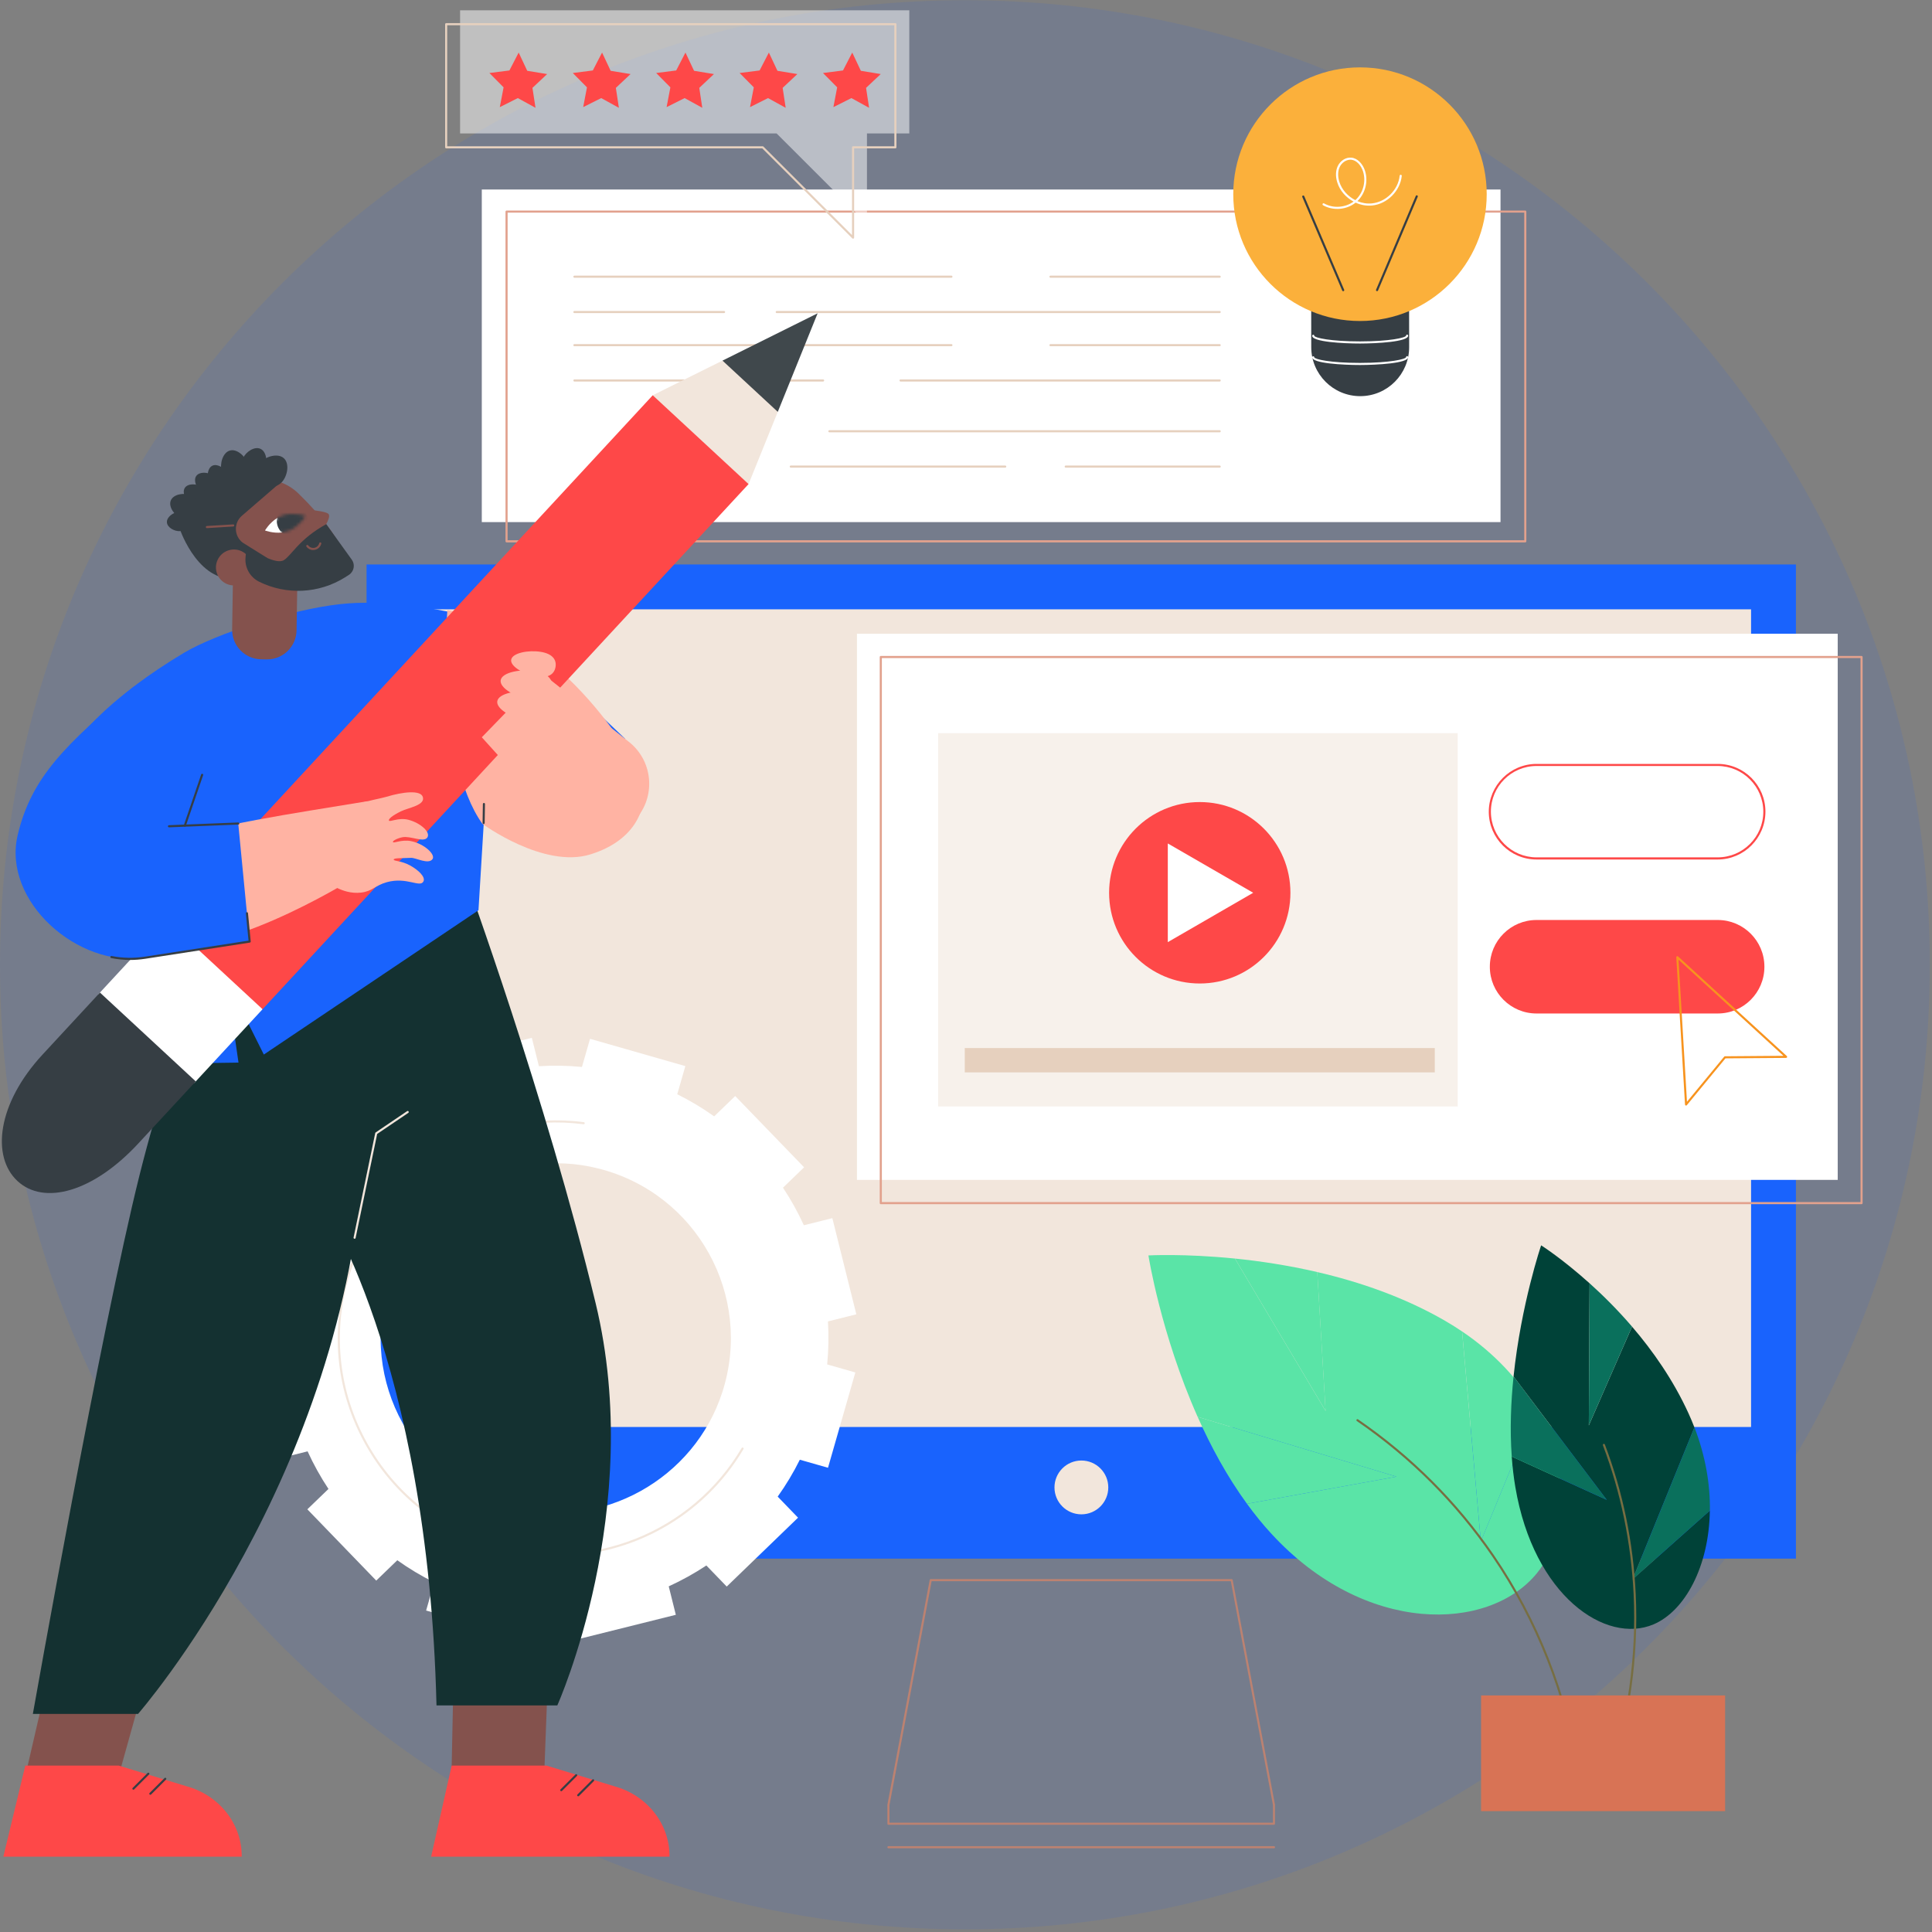 <svg width="624" height="624" viewBox="0 0 624 624" fill="none" xmlns="http://www.w3.org/2000/svg">
<rect x="0" y="0" width="624" height="624" fill="#808080" stroke="none"/>
<path opacity="0.1" d="M311.65 623.14C483.77 623.14 623.3 483.663 623.3 311.61C623.3 139.557 483.77 0.08 311.65 0.08C139.53 0.08 0 139.557 0 311.61C0 483.663 139.53 623.14 311.65 623.14Z" fill="#1963FD"/>
<path d="M118.391 503.41L580.051 503.41V182.31L118.391 182.31L118.391 503.41Z" fill="#1963FD"/>
<path d="M565.561 460.89V196.8L132.871 196.8V460.89H565.561Z" fill="#F2E6DC"/>
<path d="M349.29 489.102C354.089 489.09 357.97 485.189 357.957 480.39C357.945 475.59 354.044 471.71 349.245 471.722C344.445 471.735 340.565 475.636 340.577 480.435C340.59 485.234 344.491 489.115 349.29 489.102Z" fill="#F2E6DC"/>
<path d="M411.479 589.37H286.949C286.759 589.37 286.609 589.22 286.609 589.03V582.96C286.609 582.96 286.609 582.92 286.609 582.9L300.279 510.29C300.309 510.13 300.449 510.01 300.609 510.01H397.799C397.959 510.01 398.099 510.13 398.129 510.29L411.799 582.9C411.799 582.9 411.799 582.94 411.799 582.96V589.03C411.799 589.22 411.649 589.37 411.459 589.37H411.479ZM287.289 588.69H411.139V582.99L397.529 510.69H300.899L287.289 582.99V588.69Z" fill="#BC8271"/>
<path d="M411.479 596.96H286.949C286.759 596.96 286.609 596.81 286.609 596.62C286.609 596.43 286.759 596.28 286.949 596.28H411.479C411.669 596.28 411.819 596.43 411.819 596.62C411.819 596.81 411.669 596.96 411.479 596.96Z" fill="#BC8271"/>
<path d="M276.26 443.28L267.16 440.68C267.62 436.01 267.69 431.37 267.41 426.79L276.58 424.5L268.83 393.44L259.63 395.74C257.71 391.52 255.45 387.46 252.89 383.6L259.71 377.02L237.46 354L230.66 360.57C226.92 357.9 222.94 355.51 218.74 353.42L221.35 344.33L190.57 335.52L187.96 344.61C183.29 344.15 178.65 344.08 174.06 344.37L171.77 335.2L140.7 342.95L142.99 352.14C138.77 354.06 134.71 356.32 130.84 358.88L124.26 352.07L101.23 374.32L107.8 381.12C105.13 384.86 102.73 388.84 100.65 393.04L91.55 390.44L82.72 421.22L91.82 423.82C91.36 428.49 91.29 433.13 91.57 437.71L82.4 440L90.15 471.06L99.35 468.76C101.27 472.98 103.53 477.04 106.09 480.9L99.27 487.48L121.52 510.5L128.32 503.93C132.06 506.6 136.04 508.99 140.24 511.08L137.63 520.17L168.41 528.98L171.02 519.89C175.69 520.35 180.33 520.42 184.92 520.13L187.21 529.3L218.28 521.55L215.99 512.36C220.21 510.44 224.27 508.18 228.14 505.62L234.72 512.43L257.75 490.18L251.18 483.38C253.85 479.64 256.25 475.66 258.33 471.46L267.43 474.06L276.26 443.28ZM233.32 449.57C224.25 477.76 194.42 494.3 165.7 487.06C133.98 479.06 115.66 446.03 125.68 414.9C134.75 386.71 164.58 370.17 193.3 377.41C225.02 385.41 243.34 418.44 233.32 449.57Z" fill="white"/>
<path d="M179.501 502.61C173.051 502.61 166.531 501.72 160.101 499.88C142.031 494.71 127.051 482.8 117.941 466.37C108.821 449.93 106.661 430.93 111.841 412.86C116.511 396.56 126.911 382.5 141.111 373.27C155.171 364.13 172.021 360.28 188.561 362.44C188.751 362.46 188.881 362.64 188.851 362.82C188.831 363.01 188.661 363.14 188.471 363.11C154.591 358.69 121.931 380.15 112.501 413.04C107.371 430.93 109.511 449.75 118.541 466.03C127.571 482.31 142.401 494.09 160.301 499.22C190.831 507.96 223.411 494.99 239.541 467.68C239.641 467.52 239.841 467.46 240.011 467.56C240.171 467.66 240.231 467.86 240.131 468.03C227.251 489.85 203.961 502.61 179.521 502.61H179.501Z" fill="#F2E6DC"/>
<path d="M402.75 485.7L451.05 476.93L386.82 457.62C374.88 430.81 370.92 405.48 370.92 405.48C370.92 405.48 382.4 404.83 398.86 406.49L428.14 455.71L425.45 410.85C439.07 414.01 453.58 418.96 466.85 426.66C468.72 427.74 470.51 428.87 472.22 430.03L478.28 497.87L495.94 454.89C507.31 474.47 506.47 495.81 496.35 508.17C480.82 527.13 440.89 528.28 410.6 495.33C407.8 492.29 405.19 489.06 402.75 485.7Z" fill="#5AE4A7"/>
<path d="M398.859 406.49C406.809 407.29 415.909 408.64 425.459 410.85L428.149 455.71L398.869 406.49H398.859Z" fill="#5AE4A7"/>
<path d="M472.23 430.03C482.91 437.25 490.72 445.88 495.95 454.89L478.29 497.87L472.23 430.03Z" fill="#5AE4A7"/>
<path d="M402.75 485.7C396.31 476.87 391.06 467.15 386.82 457.62L451.05 476.93L402.75 485.7Z" fill="#5AE4A7"/>
<path d="M509.841 572.84C509.671 572.84 509.531 572.72 509.501 572.55C505.651 547.52 496.121 523.35 481.941 502.66C470.191 485.52 455.491 470.82 438.241 458.98C438.091 458.87 438.051 458.66 438.151 458.51C438.261 458.36 438.471 458.32 438.621 458.42C455.941 470.31 470.701 485.07 482.501 502.28C496.741 523.06 506.311 547.33 510.181 572.46C510.211 572.65 510.081 572.82 509.901 572.85C509.881 572.85 509.861 572.85 509.851 572.85L509.841 572.84Z" fill="#776E42"/>
<path d="M488.27 470.45L518.94 484.43L488.85 444.59C491.28 421.24 497.76 402.22 497.76 402.22C497.76 402.22 504.55 406.52 513.4 414.48L513.16 460.38L527.12 428.48C533.82 436.29 540.42 445.69 545.35 456.47C546.04 457.99 546.68 459.5 547.26 461.01L527.3 510.08L552.25 487.89C551.99 506.04 544.14 520.34 534.08 524.63C518.64 531.21 495.39 515.48 489.43 480.32C488.88 477.07 488.5 473.78 488.26 470.46L488.27 470.45Z" fill="#004238"/>
<path d="M513.4 414.47C517.67 418.31 522.42 423 527.12 428.47L513.16 460.37L513.4 414.47Z" fill="#0A705C"/>
<path d="M547.271 461C550.891 470.38 552.381 479.53 552.261 487.88L527.311 510.07L547.271 461Z" fill="#0A705C"/>
<path d="M488.271 470.45C487.641 461.72 487.991 452.88 488.851 444.58L518.941 484.42L488.271 470.44V470.45Z" fill="#0A705C"/>
<path d="M519.579 574.7C519.579 574.7 519.509 574.7 519.469 574.68C519.289 574.62 519.199 574.43 519.259 574.25C525.699 555.48 528.589 534.95 527.629 514.87C526.829 498.24 523.489 482.07 517.709 466.8C517.639 466.62 517.729 466.43 517.909 466.36C518.089 466.29 518.279 466.38 518.349 466.56C524.159 481.89 527.509 498.13 528.309 514.83C529.279 534.99 526.379 555.61 519.909 574.46C519.859 574.6 519.729 574.69 519.589 574.69L519.579 574.7Z" fill="#776E42"/>
<path d="M478.36 584.96H557.18V547.59H478.36V584.96Z" fill="#D87355"/>
<path d="M484.639 61.21H155.609V168.63H484.639V61.21Z" fill="white"/>
<path d="M492.64 175.18H163.61C163.42 175.18 163.27 175.03 163.27 174.84V68.35C163.27 68.16 163.42 68.01 163.61 68.01H492.64C492.83 68.01 492.98 68.16 492.98 68.35V174.84C492.98 175.03 492.83 175.18 492.64 175.18ZM163.95 174.49H492.3V68.68H163.95V174.49Z" fill="#E2A18D"/>
<path d="M393.939 89.71H339.279C339.089 89.71 338.939 89.56 338.939 89.37C338.939 89.18 339.089 89.03 339.279 89.03H393.939C394.129 89.03 394.279 89.18 394.279 89.37C394.279 89.56 394.129 89.71 393.939 89.71Z" fill="#E6D0BE"/>
<path d="M307.29 89.71H185.52C185.33 89.71 185.18 89.56 185.18 89.37C185.18 89.18 185.33 89.03 185.52 89.03H307.29C307.48 89.03 307.63 89.18 307.63 89.37C307.63 89.56 307.48 89.71 307.29 89.71Z" fill="#E6D0BE"/>
<path d="M393.939 101.12H250.879C250.689 101.12 250.539 100.97 250.539 100.78C250.539 100.59 250.689 100.44 250.879 100.44H393.939C394.129 100.44 394.279 100.59 394.279 100.78C394.279 100.97 394.129 101.12 393.939 101.12Z" fill="#E6D0BE"/>
<path d="M233.86 101.12H185.52C185.33 101.12 185.18 100.97 185.18 100.78C185.18 100.59 185.33 100.44 185.52 100.44H233.86C234.05 100.44 234.2 100.59 234.2 100.78C234.2 100.97 234.05 101.12 233.86 101.12Z" fill="#E6D0BE"/>
<path d="M393.939 111.82H339.279C339.089 111.82 338.939 111.67 338.939 111.48C338.939 111.29 339.089 111.14 339.279 111.14H393.939C394.129 111.14 394.279 111.29 394.279 111.48C394.279 111.67 394.129 111.82 393.939 111.82Z" fill="#E6D0BE"/>
<path d="M307.29 111.82H185.52C185.33 111.82 185.18 111.67 185.18 111.48C185.18 111.29 185.33 111.14 185.52 111.14H307.29C307.48 111.14 307.63 111.29 307.63 111.48C307.63 111.67 307.48 111.82 307.29 111.82Z" fill="#E6D0BE"/>
<path d="M393.94 123.23H290.86C290.67 123.23 290.52 123.08 290.52 122.89C290.52 122.7 290.67 122.55 290.86 122.55H393.94C394.13 122.55 394.28 122.7 394.28 122.89C394.28 123.08 394.13 123.23 393.94 123.23Z" fill="#E6D0BE"/>
<path d="M265.849 123.23H185.529C185.339 123.23 185.189 123.08 185.189 122.89C185.189 122.7 185.339 122.55 185.529 122.55H265.849C266.039 122.55 266.189 122.7 266.189 122.89C266.189 123.08 266.039 123.23 265.849 123.23Z" fill="#E6D0BE"/>
<path d="M393.939 139.63H267.879C267.689 139.63 267.539 139.48 267.539 139.29C267.539 139.1 267.689 138.95 267.879 138.95H393.939C394.129 138.95 394.279 139.1 394.279 139.29C394.279 139.48 394.129 139.63 393.939 139.63Z" fill="#E6D0BE"/>
<path d="M393.939 151.04H344.209C344.019 151.04 343.869 150.89 343.869 150.7C343.869 150.51 344.019 150.36 344.209 150.36H393.939C394.129 150.36 394.279 150.51 394.279 150.7C394.279 150.89 394.129 151.04 393.939 151.04Z" fill="#E6D0BE"/>
<path d="M324.67 151.04H255.41C255.22 151.04 255.07 150.89 255.07 150.7C255.07 150.51 255.22 150.36 255.41 150.36H324.67C324.86 150.36 325.01 150.51 325.01 150.7C325.01 150.89 324.86 151.04 324.67 151.04Z" fill="#E6D0BE"/>
<path d="M423.49 96.33L423.51 112.15C423.52 120.89 430.61 127.96 439.34 127.95C448.07 127.94 455.14 120.85 455.13 112.11L455.11 96.29L423.49 96.33Z" fill="#363E44"/>
<path d="M439.25 103.68C461.855 103.68 480.18 85.342 480.18 62.72C480.18 40.098 461.855 21.76 439.25 21.76C416.645 21.76 398.32 40.098 398.32 62.72C398.32 85.342 416.645 103.68 439.25 103.68Z" fill="#FBB03B"/>
<path d="M439.211 117.89C433.821 117.89 423.821 117.37 423.811 115.4C423.811 115.21 423.961 115.06 424.151 115.06C424.341 115.06 424.491 115.21 424.491 115.4C424.641 116.05 429.681 117.21 439.161 117.21C439.211 117.21 439.261 117.21 439.311 117.21C448.891 117.2 453.971 116.02 454.131 115.36C454.131 115.17 454.281 115.02 454.471 115.02C454.661 115.02 454.811 115.17 454.811 115.36C454.811 117.34 444.671 117.88 439.311 117.89H439.201H439.211Z" fill="white"/>
<path d="M439.211 110.95C433.821 110.95 423.821 110.43 423.811 108.46C423.811 108.27 423.961 108.12 424.151 108.12C424.341 108.12 424.491 108.27 424.491 108.46C424.651 109.11 429.741 110.27 439.311 110.27C448.891 110.26 453.971 109.08 454.131 108.42C454.131 108.23 454.281 108.08 454.471 108.08C454.661 108.08 454.811 108.23 454.811 108.42C454.811 110.4 444.671 110.94 439.311 110.95H439.201H439.211Z" fill="white"/>
<path d="M433.821 94.06C433.691 94.06 433.561 93.98 433.511 93.85L420.611 63.62C420.541 63.45 420.611 63.25 420.791 63.17C420.961 63.1 421.161 63.17 421.241 63.35L434.141 93.58C434.211 93.75 434.141 93.95 433.961 94.03C433.921 94.05 433.871 94.06 433.831 94.06H433.821Z" fill="#363E44"/>
<path d="M444.759 94.04C444.759 94.04 444.669 94.04 444.629 94.01C444.459 93.94 444.379 93.74 444.449 93.56L457.269 63.29C457.339 63.12 457.539 63.04 457.719 63.11C457.889 63.18 457.969 63.38 457.899 63.56L445.079 93.83C445.019 93.96 444.899 94.04 444.769 94.04H444.759Z" fill="#363E44"/>
<path d="M431.9 67.47C430.3 67.47 428.71 67.08 427.32 66.29C427.16 66.2 427.1 65.99 427.19 65.83C427.28 65.67 427.49 65.61 427.65 65.7C430.58 67.37 434.47 67.1 437.17 65.11C434.73 63.8 432.75 61.59 431.92 58.93C431.32 57.02 431.37 55.15 432.06 53.67C432.9 51.88 434.71 50.74 436.48 50.92C438.53 51.12 439.97 52.92 440.64 54.54C442.08 58.03 441.14 62.36 438.41 64.96C439.89 65.58 441.51 65.86 443.12 65.69C447.67 65.23 451.6 61.3 452.07 56.75C452.09 56.56 452.26 56.43 452.44 56.45C452.63 56.47 452.76 56.64 452.74 56.82C452.24 61.68 448.04 65.88 443.18 66.37C441.35 66.56 439.5 66.21 437.84 65.45C436.17 66.79 434.02 67.48 431.88 67.48L431.9 67.47ZM436.14 51.58C434.77 51.58 433.35 52.54 432.69 53.95C432.07 55.28 432.03 56.97 432.58 58.72C433.39 61.31 435.35 63.43 437.75 64.64C440.44 62.25 441.39 58.11 440.02 54.79C439.43 53.36 438.17 51.76 436.42 51.59C436.33 51.59 436.23 51.58 436.14 51.58Z" fill="white"/>
<path d="M36.541 579.94L6.811 579.49L15.661 541.18L45.961 546.22L36.541 579.94Z" fill="#84524D"/>
<path d="M78.07 599.67H1.08L8.17 570.25H38.33L60.14 576.9C70.83 579.79 78.17 589.11 78.07 599.67Z" fill="#FE4848"/>
<path d="M43.089 578.04C42.999 578.04 42.919 578.01 42.849 577.94C42.719 577.81 42.719 577.59 42.849 577.46L47.669 572.64C47.799 572.51 48.019 572.51 48.149 572.64C48.279 572.77 48.279 572.99 48.149 573.12L43.329 577.94C43.259 578.01 43.179 578.04 43.089 578.04Z" fill="#363E44"/>
<path d="M48.56 579.68C48.47 579.68 48.39 579.65 48.32 579.58C48.19 579.45 48.19 579.23 48.32 579.1L53.14 574.28C53.27 574.15 53.49 574.15 53.62 574.28C53.75 574.41 53.75 574.63 53.62 574.76L48.8 579.58C48.73 579.65 48.65 579.68 48.56 579.68Z" fill="#363E44"/>
<path d="M175.3 585.67L145.57 585.23L146.49 541.18L176.79 546.22L175.3 585.67Z" fill="#84524D"/>
<path d="M216.24 599.67H139.25L145.88 570.25H176.5L198.31 576.9C209 579.79 216.34 589.11 216.24 599.67Z" fill="#FE4848"/>
<path d="M181.281 578.52C181.191 578.52 181.111 578.49 181.041 578.42C180.911 578.29 180.911 578.07 181.041 577.94L185.861 573.12C185.991 572.99 186.211 572.99 186.341 573.12C186.471 573.25 186.471 573.47 186.341 573.6L181.521 578.42C181.451 578.49 181.371 578.52 181.281 578.52Z" fill="#363E44"/>
<path d="M186.75 580.17C186.66 580.17 186.58 580.14 186.51 580.07C186.38 579.94 186.38 579.72 186.51 579.59L191.33 574.77C191.46 574.64 191.68 574.64 191.81 574.77C191.94 574.9 191.94 575.12 191.81 575.25L186.99 580.07C186.92 580.14 186.84 580.17 186.75 580.17Z" fill="#363E44"/>
<path d="M75.799 289.26C75.799 289.26 57.439 330.1 45.039 379.66C32.649 429.22 10.609 553.57 10.609 553.57H44.579C44.579 553.57 111.599 476.94 117.569 371.86L138.229 288.81L75.799 289.27V289.26Z" fill="#143131"/>
<path d="M103.34 387.46C103.34 387.46 138.23 437.93 140.98 550.82H180C180 550.82 208.46 487.5 192.39 420.96C176.32 354.42 150.16 282.84 150.16 282.84H108.39L103.34 387.46Z" fill="#143131"/>
<path d="M114.529 400.1C114.529 400.1 114.479 400.1 114.459 400.1C114.279 400.06 114.159 399.88 114.199 399.7L121.189 365.97C121.209 365.88 121.259 365.81 121.329 365.76L131.489 358.88C131.649 358.77 131.859 358.82 131.959 358.97C132.069 359.13 132.019 359.34 131.869 359.44L121.819 366.24L114.859 399.83C114.829 399.99 114.679 400.1 114.529 400.1Z" fill="#F2E6DC"/>
<path d="M148.19 198.26C138.82 196.26 123.72 193.63 110 195.11C94.01 196.83 69.83 204.64 59.4 210.86C36.09 224.77 26.84 236.8 26.84 236.8L62.19 244.75L45.61 292.96C39.86 309.69 42.34 328.74 52.04 343.54L77.03 343.19L73.16 316.45L85.21 340.6L154.54 294L157.14 251.11L201.93 238.65C201.93 238.65 164.63 201.79 148.19 198.28V198.26Z" fill="#1963FD"/>
<path d="M155.791 266.07C155.791 266.07 175.591 280.66 190.731 275.94C205.861 271.22 208.821 260.37 207.891 253.8C206.961 247.23 182.341 204.88 144.491 197.04C144.491 197.04 140.921 245.21 155.791 266.07Z" fill="#FFB3A3"/>
<path d="M156.19 266.15C156 266.15 155.85 265.99 155.86 265.8L155.96 259.67C155.96 259.48 156.14 259.33 156.31 259.34C156.5 259.34 156.65 259.5 156.64 259.69L156.54 265.82C156.54 266.01 156.39 266.15 156.2 266.15H156.19Z" fill="#363E44"/>
<path d="M62.77 349.76L84.8 325.96L77.18 297.06L53.85 297.28L31.82 321.08L43.58 345.7L62.77 349.76Z" fill="white"/>
<path d="M241.77 156.35L84.8 325.96L53.85 297.28L210.82 127.67L231.56 136.32L241.77 156.35Z" fill="#FE4848"/>
<path d="M13.74 340.61C-0.86 356.38 -2.89 373.53 5.65 381.46C14.2 389.38 30.09 385.07 44.69 369.3L63.23 349.27L32.28 320.58L13.74 340.61Z" fill="#363E44"/>
<path d="M210.82 127.67L241.77 156.35L251.21 133.02L248.09 121.28L233.35 116.47L210.82 127.67Z" fill="#F2E6DC"/>
<path d="M233.35 116.47L251.21 133.02L264.08 101.19L233.35 116.47Z" fill="#40484C"/>
<path d="M124.849 257.34C121.389 258.39 106.319 260.44 103.959 267.12C101.579 273.84 104.289 281.22 108.749 286.76C108.779 286.76 108.809 286.76 108.839 286.77C110.609 287.64 113.389 288.67 116.629 288.29C120.329 287.85 121.099 286 124.929 284.93C131.409 283.13 135.669 286.81 136.759 284.69C137.509 283.24 135.119 280.98 132.399 279.5C129.609 277.97 127.159 278.16 127.159 277.64C127.159 277.07 129.679 277.2 132.819 277.07C134.279 277.01 138.379 279.32 139.689 277.48C140.739 276.02 137.089 272.55 132.779 271.67C129.729 271.04 127.069 272.5 126.909 271.96C126.779 271.55 128.389 270.72 129.979 270.41C132.609 269.9 136.829 272.22 138.009 270.51C139.159 268.83 135.919 265.86 132.009 264.8C128.709 263.9 125.829 265.67 125.609 265C125.459 264.53 126.589 263.47 129.499 262.04C131.929 260.85 137.419 260.1 136.559 257.39C135.839 255.1 130.069 255.75 124.839 257.34H124.849Z" fill="#FFB3A3"/>
<path d="M50.83 272.58C43.22 274.98 37.93 282.05 38.11 289.98C38.23 295.18 40.71 300.58 48.8 303.92C68.51 312.05 113.16 284.32 113.16 284.32L118.66 258.78C92.95 263.04 71.76 265.95 50.82 272.57L50.83 272.58Z" fill="#FFB3A3"/>
<path d="M76.95 265.98L80.64 304.1L46.84 309.33C25.13 312.69 0.64 291.03 5.72 269.66C10.17 250.97 21.16 240.5 43.24 221.75L72.1 230.32L59.71 266.67L76.96 265.98H76.95Z" fill="#1963FD"/>
<path d="M59.69 267.01C59.69 267.01 59.62 267.01 59.58 266.99C59.4 266.93 59.31 266.74 59.37 266.56L64.97 250.14C65.03 249.96 65.23 249.87 65.4 249.93C65.58 249.99 65.67 250.18 65.61 250.36L60.01 266.78C59.96 266.92 59.83 267.01 59.69 267.01Z" fill="#363E44"/>
<path d="M41.989 310.04C39.939 310.04 37.909 309.84 35.909 309.44C35.729 309.4 35.609 309.22 35.639 309.04C35.679 308.86 35.859 308.74 36.039 308.77C39.549 309.47 43.169 309.55 46.779 308.99L80.269 303.81L79.419 295C79.399 294.81 79.539 294.65 79.729 294.63C79.919 294.61 80.079 294.75 80.099 294.94L80.979 304.07C80.999 304.25 80.869 304.41 80.689 304.44L46.889 309.67C45.249 309.92 43.619 310.05 41.989 310.05V310.04Z" fill="#363E44"/>
<path d="M54.58 267.21C54.4 267.21 54.25 267.07 54.24 266.88C54.24 266.69 54.38 266.53 54.57 266.53L76.94 265.64C77.13 265.64 77.29 265.78 77.29 265.97C77.29 266.16 77.15 266.32 76.96 266.32L54.59 267.21C54.59 267.21 54.59 267.21 54.58 267.21Z" fill="#363E44"/>
<path d="M155.609 238.12L179.609 264.7C186.109 271.89 197.249 272.33 204.289 265.67C211.929 258.44 211.379 246.11 203.119 239.6L175.409 217.73L155.609 238.13V238.12Z" fill="#FFB3A3"/>
<path d="M171.281 231.27C175.231 231.91 176.441 233.93 176.091 236.13C175.731 238.33 173.951 239.87 170.001 239.24C166.051 238.6 161.421 236.02 161.771 233.82C162.131 231.62 167.331 230.63 171.291 231.27H171.281Z" fill="#FFB3A3"/>
<path d="M171.64 223.52C176.22 224.26 177.62 226.61 177.21 229.16C176.8 231.71 174.73 233.5 170.15 232.76C165.57 232.02 160.2 229.03 160.61 226.48C161.02 223.93 167.06 222.78 171.64 223.52Z" fill="#FFB3A3"/>
<path d="M173.34 218.5C177.29 219.14 179.08 217.6 179.43 215.39C179.79 213.19 178.58 211.16 174.62 210.53C170.67 209.89 165.46 210.88 165.1 213.08C164.74 215.28 169.37 217.86 173.33 218.5H173.34Z" fill="#FFB3A3"/>
<path d="M171.25 225.98C175.83 226.72 177.9 224.93 178.31 222.38C178.72 219.83 177.32 217.48 172.74 216.74C168.16 216 162.12 217.15 161.71 219.7C161.3 222.25 166.66 225.24 171.25 225.98Z" fill="#FFB3A3"/>
<path d="M86.955 160.51L85.185 160.481C79.928 160.397 75.598 164.59 75.513 169.847L74.976 203.273C74.892 208.53 79.085 212.86 84.342 212.945L86.112 212.973C91.369 213.058 95.699 208.864 95.784 203.607L96.32 170.182C96.405 164.924 92.212 160.594 86.955 160.51Z" fill="#84524D"/>
<path d="M110.759 181.08C109.439 187.55 90.689 188.46 90.689 188.46L72.439 182.99C66.099 176.2 66.45 165.56 73.24 159.22C80.029 152.88 90.669 153.24 97.019 160.02C97.019 160.02 112.099 174.48 110.749 181.07L110.759 181.08Z" fill="#84524D"/>
<path d="M98.629 164.58C98.629 164.58 105.449 164.97 106.159 166.09C106.999 167.43 103.809 171.71 103.809 171.71C103.809 171.71 98.719 164.49 98.619 164.57L98.629 164.58Z" fill="#84524D"/>
<path d="M85.59 171.33C85.59 171.33 86.98 168.9 89.5 167.33C90.04 167 91.7 171.91 91.04 171.99C88.14 172.32 85.59 171.33 85.59 171.33Z" fill="white"/>
<mask id="mask0_74_5844" style="mask-type:luminance" maskUnits="userSpaceOnUse" x="85" y="165" width="14" height="8">
<path d="M85.59 171.33C85.59 171.33 87.63 167.76 91.25 166.48C94.87 165.2 98.7 166.68 98.7 166.68C98.7 166.68 96.66 170.25 93.04 171.53C89.42 172.81 85.59 171.33 85.59 171.33Z" fill="white"/>
</mask>
<g mask="url(#mask0_74_5844)">
<path d="M89.54 167.15C90.17 164.45 92.87 162.76 95.57 163.39C98.27 164.02 99.96 166.71 99.33 169.42C98.7 172.12 96 173.81 93.3 173.18C90.6 172.55 88.91 169.86 89.54 167.15Z" fill="#363E44"/>
</g>
<path d="M58.17 171.11C58.17 171.11 64.45 189.57 77.85 186.65L78.58 182.53L86.34 180.23L78.35 175.24C75.56 173.07 75.45 168.89 78.13 166.58L89.81 156.49L84.05 150.56C72.18 152.73 63.1 158.91 58.19 171.11H58.17Z" fill="#363E44"/>
<path d="M69.4 157.95C68.38 159.4 66.38 159.75 64.93 158.73C63.48 157.71 62.37 155.18 63.39 153.73C64.41 152.28 67.17 152.46 68.62 153.48C70.07 154.5 70.42 156.5 69.4 157.95Z" fill="#363E44"/>
<path d="M71.789 157.02C70.199 157.79 68.279 157.13 67.499 155.54C66.729 153.95 66.989 151.2 68.579 150.42C70.169 149.65 72.499 151.14 73.269 152.74C74.039 154.33 73.379 156.25 71.789 157.02Z" fill="#363E44"/>
<path d="M76.96 155.09C74.65 155.75 72.25 154.41 71.59 152.1C70.93 149.79 71.93 146.18 74.24 145.52C76.55 144.86 79.3 147.41 79.95 149.72C80.61 152.03 79.27 154.43 76.96 155.09Z" fill="#363E44"/>
<path d="M65.839 161.59C64.869 163.07 62.879 163.49 61.399 162.52C59.919 161.55 58.729 159.06 59.699 157.57C60.669 156.09 63.429 156.18 64.919 157.15C66.399 158.12 66.819 160.11 65.849 161.59H65.839Z" fill="#363E44"/>
<path d="M80.481 153.03C78.531 152.16 77.661 149.87 78.531 147.92C79.401 145.97 82.151 144.08 84.101 144.95C86.051 145.82 86.471 149.13 85.601 151.08C84.731 153.03 82.441 153.9 80.491 153.03H80.481Z" fill="#363E44"/>
<path d="M63.609 165.15C62.759 167.19 60.419 168.15 58.389 167.3C56.349 166.45 54.319 163.67 55.169 161.63C56.019 159.59 59.419 159.07 61.459 159.92C63.499 160.77 64.459 163.11 63.609 165.14V165.15Z" fill="#363E44"/>
<path d="M61.03 168.24C61.14 169.96 59.84 171.44 58.12 171.55C56.4 171.66 54.02 170.42 53.91 168.7C53.8 166.98 56 165.44 57.72 165.33C59.44 165.22 60.92 166.52 61.03 168.24Z" fill="#363E44"/>
<path d="M84.41 155.98C82.49 154.22 82.35 151.24 84.11 149.32C85.87 147.4 89.77 146.25 91.69 148.01C93.61 149.77 92.83 153.75 91.07 155.68C89.31 157.6 86.33 157.74 84.41 155.98Z" fill="#363E44"/>
<path d="M70.1 185.27C71.2 188.28 74.53 189.83 77.54 188.73C80.55 187.63 82.1 184.3 81 181.29C79.9 178.28 76.57 176.73 73.56 177.83C70.55 178.93 69 182.26 70.1 185.27Z" fill="#84524D"/>
<path d="M105.371 169.3L113.621 180.76C114.771 182.36 114.351 184.58 112.711 185.66C112.301 185.93 111.851 186.22 111.361 186.52C103.001 191.73 92.531 192.25 83.701 187.89C80.741 186.43 78.991 183.29 79.301 180.01L79.401 178.93L82.451 178.19C82.451 178.19 89.131 182.45 91.641 180.94C94.151 179.43 96.531 174.14 105.371 169.29V169.3Z" fill="#363E44"/>
<path d="M101.17 177.66C100.32 177.66 99.49 177.25 98.98 176.55C98.87 176.4 98.9 176.19 99.05 176.07C99.2 175.96 99.41 175.99 99.53 176.14C99.98 176.76 100.76 177.07 101.51 176.94C102.29 176.8 102.92 176.21 103.11 175.44C103.16 175.26 103.34 175.15 103.52 175.19C103.7 175.24 103.81 175.42 103.77 175.6C103.51 176.63 102.67 177.42 101.63 177.6C101.48 177.63 101.32 177.64 101.17 177.64V177.66Z" fill="#84524D"/>
<path d="M66.831 170.57C66.651 170.57 66.501 170.43 66.491 170.25C66.481 170.06 66.621 169.9 66.811 169.89L75.311 169.37C75.511 169.36 75.661 169.5 75.671 169.69C75.681 169.88 75.541 170.04 75.351 170.05L66.851 170.57C66.851 170.57 66.841 170.57 66.831 170.57Z" fill="#84524D"/>
<path d="M593.549 204.69H276.779V381.08H593.549V204.69Z" fill="white"/>
<path d="M601.251 388.93H284.481C284.291 388.93 284.141 388.78 284.141 388.59V212.2C284.141 212.01 284.291 211.86 284.481 211.86H601.251C601.441 211.86 601.591 212.01 601.591 212.2V388.59C601.591 388.78 601.441 388.93 601.251 388.93ZM284.821 388.25H600.911V212.54H284.821V388.25Z" fill="#E2A18D"/>
<path d="M470.81 236.79H303V357.36H470.81V236.79Z" fill="#F7F1EB"/>
<path d="M387.501 317.65C403.672 317.65 416.781 304.532 416.781 288.35C416.781 272.168 403.672 259.05 387.501 259.05C371.33 259.05 358.221 272.168 358.221 288.35C358.221 304.532 371.33 317.65 387.501 317.65Z" fill="#FE4848"/>
<path d="M404.76 288.35L377.18 272.42V304.29L404.76 288.35Z" fill="white"/>
<path d="M463.41 338.5H311.6V346.36H463.41V338.5Z" fill="#E6D0BE"/>
<path d="M554.78 277.6H496.27C487.77 277.6 480.85 270.68 480.85 262.18C480.85 253.68 487.77 246.73 496.27 246.73H554.78C563.29 246.73 570.2 253.65 570.2 262.15C570.2 270.65 563.28 277.6 554.78 277.6ZM496.27 247.4C488.14 247.4 481.53 254.01 481.53 262.14C481.53 270.27 488.14 276.91 496.27 276.91H554.78C562.91 276.91 569.52 270.3 569.52 262.17C569.52 254.04 562.91 247.4 554.78 247.4H496.27Z" fill="#FE4848"/>
<path d="M554.789 297.14H496.269C487.941 297.14 481.189 303.892 481.189 312.22V312.26C481.189 320.588 487.941 327.34 496.269 327.34H554.789C563.118 327.34 569.869 320.588 569.869 312.26V312.22C569.869 303.892 563.118 297.14 554.789 297.14Z" fill="#FE4848"/>
<path d="M544.57 357.08C544.57 357.08 544.5 357.08 544.46 357.06C544.33 357.02 544.23 356.9 544.23 356.76L541.41 309.18C541.41 309.04 541.48 308.91 541.6 308.85C541.72 308.79 541.87 308.81 541.98 308.91L577.11 341.09C577.21 341.18 577.25 341.33 577.2 341.46C577.15 341.59 577.02 341.68 576.88 341.68L557.29 341.83L544.82 356.95C544.75 357.03 544.66 357.07 544.56 357.07L544.57 357.08ZM542.14 309.98L544.86 355.85L556.88 341.28C556.94 341.2 557.04 341.16 557.14 341.16L576.02 341.01L542.15 309.98H542.14Z" fill="#F7931E"/>
<path opacity="0.5" d="M148.6 3.33H293.69V43.1H280.01V72.26L250.83 43.1H148.6V3.33Z" fill="white"/>
<path d="M275.52 77.09C275.43 77.09 275.34 77.06 275.28 76.99L246.2 47.92H144.11C143.92 47.92 143.77 47.77 143.77 47.58V7.81C143.77 7.62 143.92 7.47 144.11 7.47H289.2C289.39 7.47 289.54 7.62 289.54 7.81V47.58C289.54 47.77 289.39 47.92 289.2 47.92H275.87V76.75C275.87 76.89 275.79 77.01 275.66 77.06C275.62 77.08 275.57 77.09 275.53 77.09H275.52ZM144.45 47.24H246.34C246.43 47.24 246.52 47.28 246.58 47.34L275.18 75.93V47.58C275.18 47.39 275.33 47.24 275.52 47.24H288.85V8.15H144.44V47.24H144.45Z" fill="#E6D0BE"/>
<path d="M272.271 22.76L265.811 23.58L270.391 28.21L269.171 34.6L274.991 31.68L280.701 34.82L279.721 28.38L284.461 23.92L278.041 22.87L275.261 16.98L272.271 22.76Z" fill="#FE4848"/>
<path d="M245.341 22.76L238.881 23.58L243.461 28.21L242.241 34.6L248.061 31.68L253.761 34.82L252.781 28.38L257.531 23.92L251.101 22.87L248.331 16.98L245.341 22.76Z" fill="#FE4848"/>
<path d="M218.399 22.76L211.939 23.58L216.519 28.21L215.299 34.6L221.119 31.68L226.829 34.82L225.849 28.38L230.589 23.92L224.169 22.87L221.389 16.98L218.399 22.76Z" fill="#FE4848"/>
<path d="M191.47 22.76L185 23.58L189.58 28.21L188.36 34.6L194.18 31.68L199.89 34.82L198.91 28.38L203.66 23.92L197.23 22.87L194.46 16.98L191.47 22.76Z" fill="#FE4848"/>
<path d="M164.53 22.76L158.07 23.58L162.65 28.21L161.43 34.6L167.25 31.68L172.96 34.82L171.97 28.38L176.72 23.92L170.29 22.87L167.52 16.98L164.53 22.76Z" fill="#FE4848"/>
</svg>
